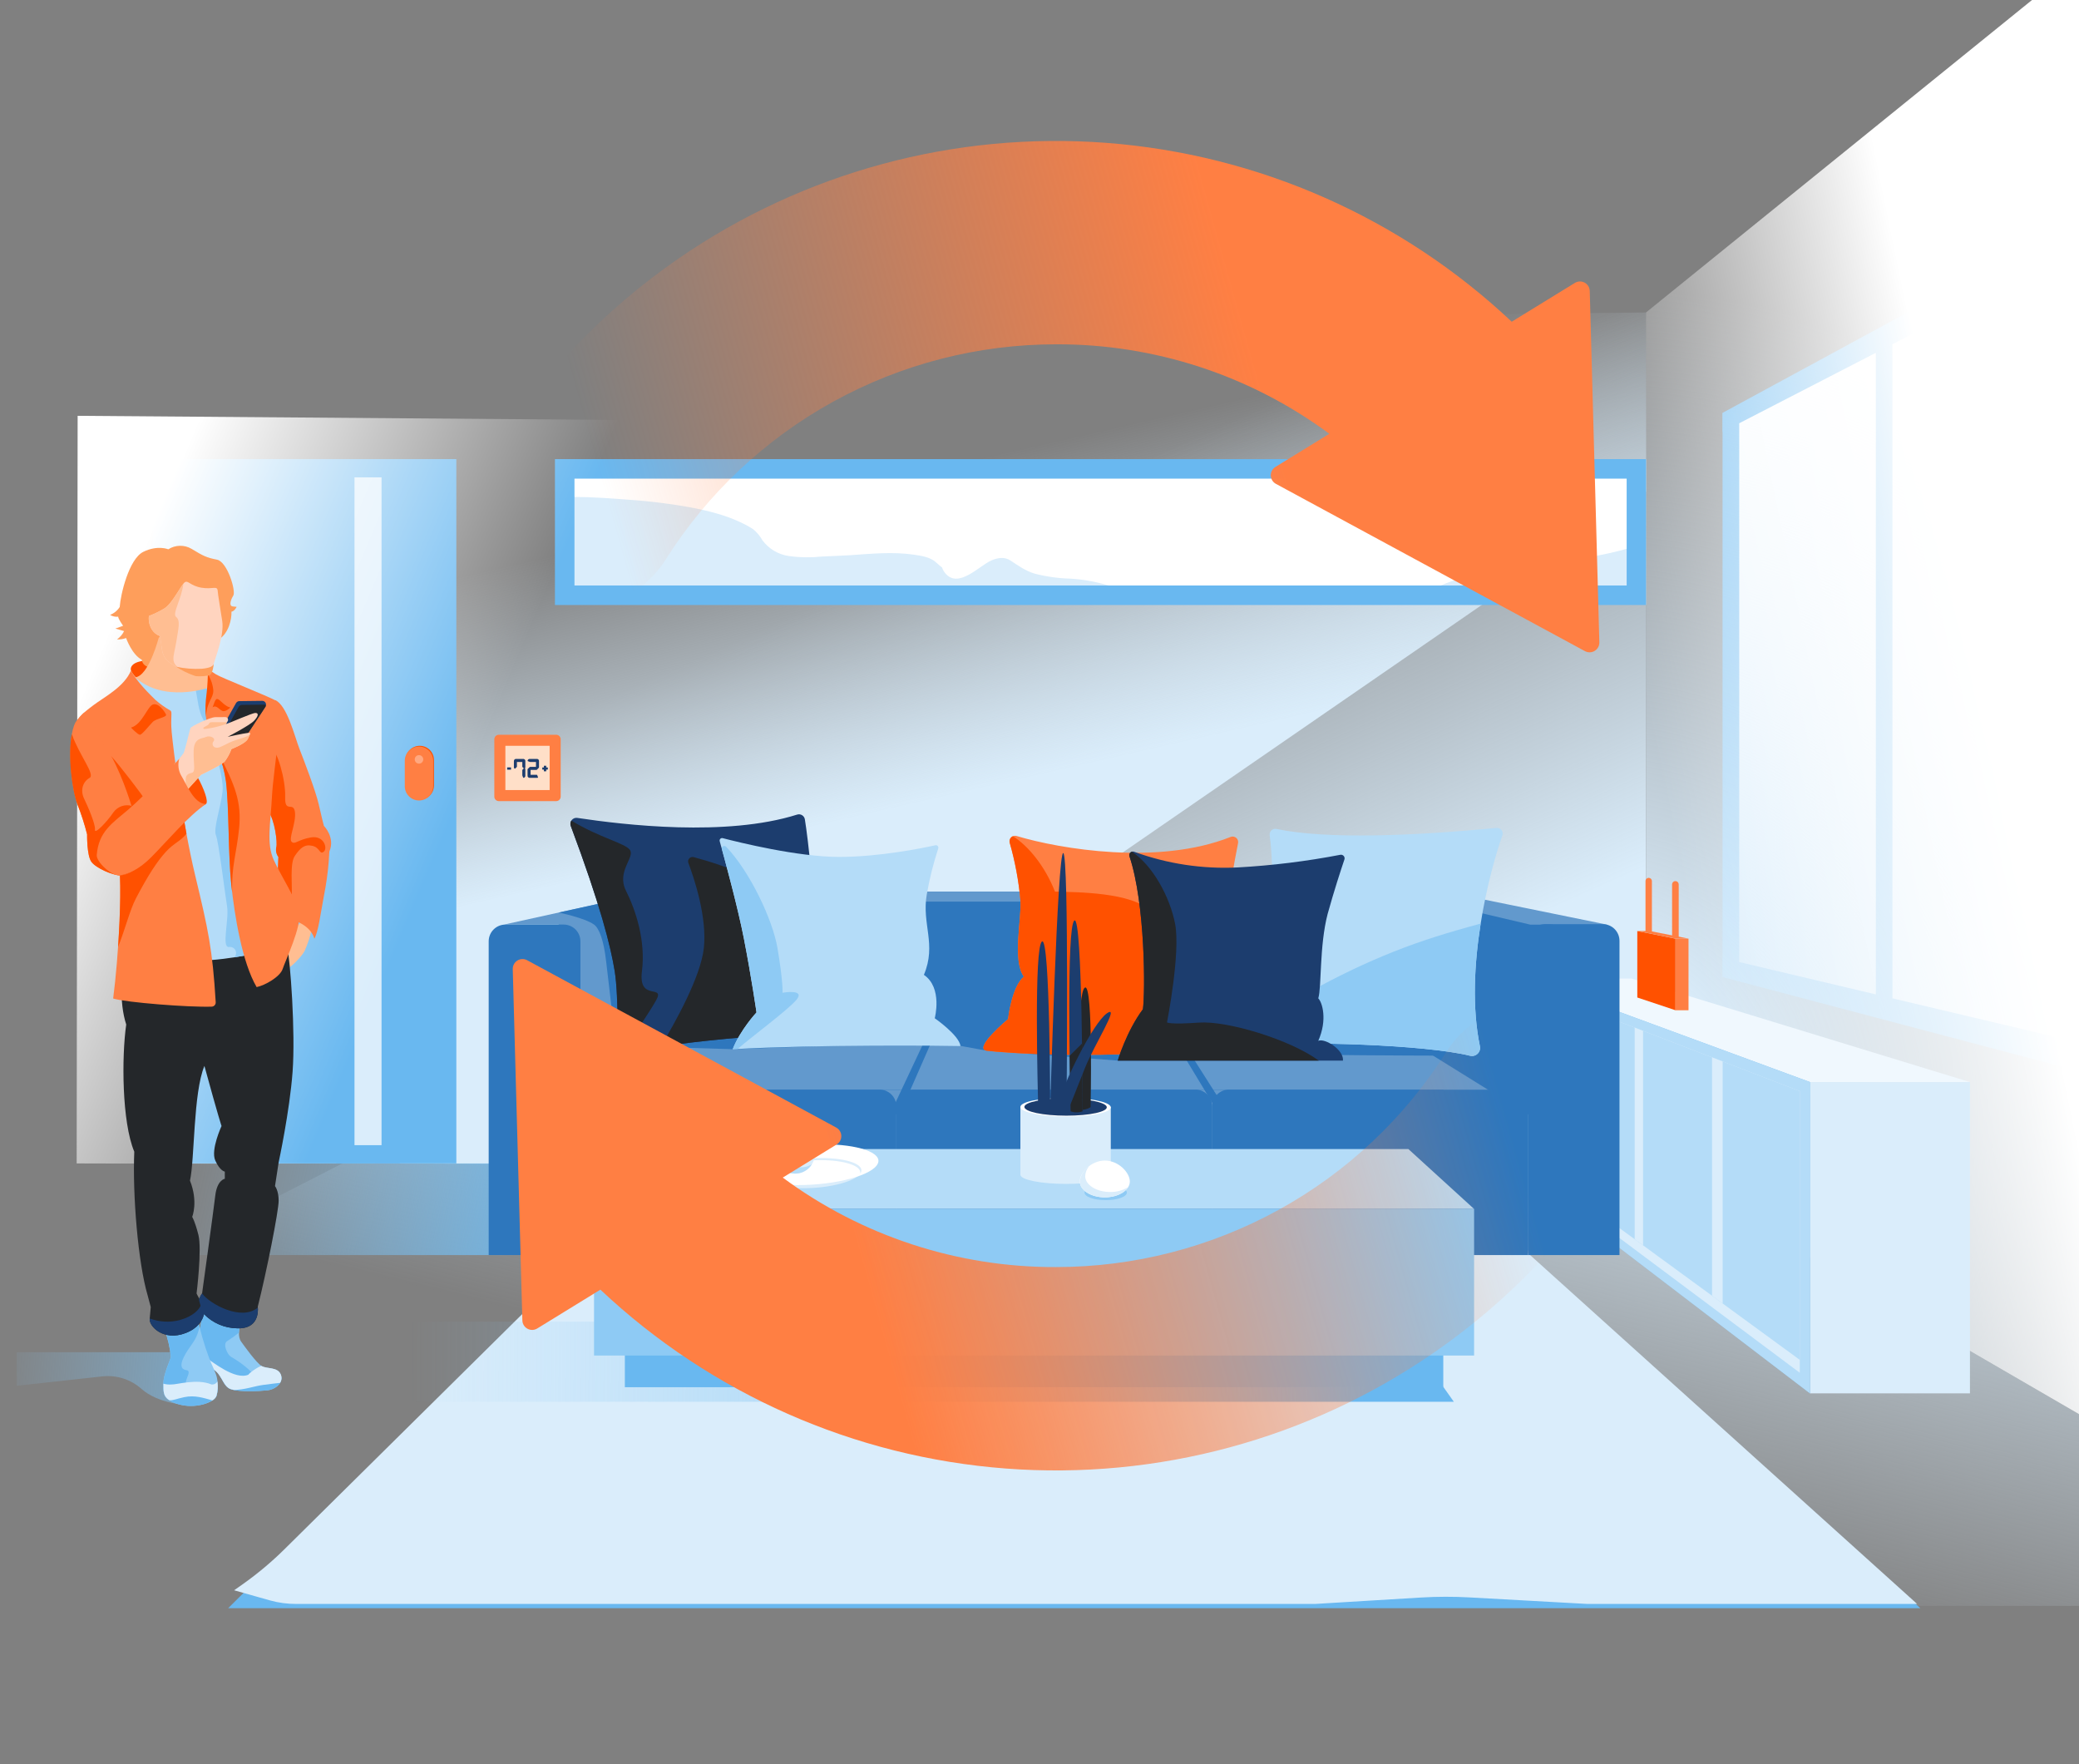 <svg width="660" height="560" viewBox="0 0 660 560" fill="none" xmlns="http://www.w3.org/2000/svg">
<rect x="0" y="0" width="660" height="560" fill="#808080" stroke="none"/>
<g clip-path="url(#clip0_655_12966)">
<path d="M678.706 340.409L549.486 307.961V132.646L678.706 64.249V340.409Z" fill="white"/>
<path d="M681.352 67.721V58.042L546.79 131.081V137.106L546.841 137.08V304.128L546.79 304.116V310.142L681.352 345.664V335.985V67.721ZM552.132 134.352L595.507 111.986V315.654L552.132 305.381V134.352ZM676.06 334.731L600.777 316.9V109.269L676.06 70.45V334.731Z" fill="#69B8F0"/>
<path d="M55.074 369.152L53.284 104.159L522.548 99.178L522.549 369.173L55.074 369.152Z" fill="url(#paint0_linear_655_12966)"/>
<path d="M53.284 104.159L48.442 369.303H126.919L212.645 369.704L522.602 156.053L522.548 99.178L53.284 104.159Z" fill="url(#paint1_linear_655_12966)"/>
<path d="M144.867 145.732H48.442V369.303H144.867V145.732Z" fill="#69B8F0"/>
<path d="M124.022 148.63H109.64V366.406H124.022V148.63Z" fill="#DAEDFB"/>
<path d="M121.124 151.527V363.508H112.538V151.527H121.124ZM126.924 145.732H106.743V369.3H126.919V145.732H126.924Z" fill="#69B8F0"/>
<path d="M520.366 148.832H180.136V188.949H520.366V148.832Z" fill="white"/>
<path d="M507.729 176.249C502.274 177.329 496.773 177.863 491.252 178.471C483.352 179.242 475.515 180.57 467.802 182.445C463.909 183.331 460.115 184.604 456.476 186.245C454.768 187.075 453.117 188.009 451.47 188.95H520.365V173.016C516.224 174.355 512.004 175.434 507.729 176.249Z" fill="#DAEDFB"/>
<path d="M351.34 185.687C347.565 184.578 343.676 183.903 339.748 183.674C335.906 183.571 332.089 183.031 328.37 182.063C325.47 181.169 323.27 179.551 320.783 177.923C318.905 176.692 316.753 177.004 314.673 177.923C310.865 179.614 304.235 186.978 300.092 181.966C299.627 181.431 299.28 180.803 299.073 180.125C298.336 179.609 297.659 178.94 296.993 178.37C295.165 176.805 292.429 176.406 290.078 176.064C283.426 175.096 276.548 175.779 269.878 176.236C266.878 176.436 263.878 176.493 260.885 176.667C257.416 177.028 253.917 176.973 250.462 176.503C248.794 176.27 247.189 175.707 245.742 174.847C244.294 173.986 243.033 172.845 242.032 171.491C241.275 170.141 240.271 168.945 239.071 167.967C238.048 167.298 236.982 166.697 235.88 166.167C230.521 163.492 224.535 162.055 218.68 160.96C212.416 159.845 206.096 159.07 199.748 158.638C193.893 158.187 188.007 157.754 182.132 157.738C181.467 157.738 180.801 157.745 180.132 157.761V188.947H362.932C359.049 187.932 355.185 186.845 351.34 185.687Z" fill="#DAEDFB"/>
<path d="M516.4 151.933V185.849H182.372V151.933H516.4ZM522.6 145.733H176.171V192.05H522.6V145.732V145.733Z" fill="#69B8F0"/>
<path d="M678.8 -27.288L522.548 99.178L522.549 369.173L678.8 459.793V-27.288Z" fill="url(#paint2_radial_655_12966)"/>
<path d="M522.549 369.173L108.682 369.302L5.3 422.301V509.749H676.554V458.489L522.549 369.173Z" fill="url(#paint3_linear_655_12966)"/>
<path d="M466.579 382.017H201.816L83.811 499.189L72.439 510.481H609.636L466.579 382.017Z" fill="#69B8F0"/>
<path d="M467.217 381.688H201.627L90.577 491.5C86.418 495.639 81.923 499.425 77.137 502.819L74.322 504.799L85.782 508.035C88.468 508.779 91.243 509.15 94.03 509.135H417.536L451.1 507.1C456.262 506.79 461.437 506.78 466.6 507.069L503.911 509.136H608.611L467.217 381.688Z" fill="#DAEDFB"/>
<path d="M443.559 419.53H110.937L77.053 444.954H461.532L443.559 419.53Z" fill="url(#paint4_linear_655_12966)"/>
<path d="M196.146 369.303H48.442L17.466 398.389H162.8L196.146 369.303Z" fill="url(#paint5_linear_655_12966)"/>
<path d="M5.3 429.23V439.886L32.657 436.886C34.873 436.668 37.11 436.914 39.226 437.607C41.342 438.3 43.291 439.426 44.948 440.913C47.358 443.018 51.03 444.813 56.619 445.723L71.369 429.223L5.3 429.23Z" fill="url(#paint6_linear_655_12966)"/>
<path d="M676.554 -25.47L522.548 99.178L522.549 369.173L676.554 458.49V-25.47Z" fill="url(#paint7_linear_655_12966)"/>
<path d="M625.378 343.477H574.592L485.351 310.63H517.99L625.378 343.477Z" fill="#F0F8FE"/>
<path d="M625.378 343.477H574.592V442.289H625.378V343.477Z" fill="#DAEDFB"/>
<path d="M485.351 310.63L574.592 343.477V442.288L485.351 374.134V310.63Z" fill="#8ECAF4"/>
<path d="M485.351 310.63L574.592 343.477V442.288L485.351 374.134V310.63Z" fill="#B4DCF8"/>
<path d="M486.713 313.804L571.363 346.359V435.753L486.713 372.502V313.804Z" fill="#DAEDFB"/>
<path d="M486.713 313.804L571.363 346.359V431.66L486.713 369.815V313.804Z" fill="#B4DCF8"/>
<path d="M518.946 326.2L521.603 327.222V395.305L518.946 393.364V326.2Z" fill="#DAEDFB"/>
<path d="M543.501 335.644L546.879 336.943V413.772L543.501 411.304V335.644Z" fill="#DAEDFB"/>
<path d="M519.779 295.54L531.908 297.965V320.686L519.779 316.636V295.54Z" fill="#FF5100"/>
<path d="M536.057 297.945H531.931L519.806 295.521H523.69L536.057 297.945Z" fill="#FF7F43"/>
<path d="M523.5 278.666C523.359 278.652 523.216 278.667 523.081 278.711C522.946 278.755 522.822 278.827 522.717 278.923C522.611 279.018 522.527 279.134 522.469 279.264C522.412 279.394 522.382 279.534 522.382 279.676V295.746L524.412 296.146V279.676C524.412 279.425 524.319 279.182 524.15 278.996C523.982 278.809 523.75 278.692 523.5 278.666Z" fill="#FF7F43"/>
<path d="M531.978 279.69C531.832 279.676 531.684 279.692 531.545 279.738C531.405 279.784 531.277 279.859 531.168 279.958C531.06 280.056 530.973 280.176 530.913 280.311C530.854 280.445 530.823 280.59 530.823 280.737V297.337L532.923 297.752V280.732C532.923 280.472 532.827 280.221 532.652 280.028C532.477 279.836 532.237 279.715 531.978 279.69Z" fill="#FF7F43"/>
<path d="M536.036 297.965H531.908V320.686H536.036V297.965Z" fill="#FF7F43"/>
<path d="M458.183 283.041H209.375V369.304H458.183V283.041Z" fill="#2E77BD"/>
<path d="M199.795 286.185H467.654L452.912 283.041H213.384L199.795 286.185Z" fill="#6299CD"/>
<path d="M493.703 353.249L454.672 330.411V284.898L493.703 293.682V353.249Z" fill="#2E77BD"/>
<path d="M485.829 293.515H510.247L458.471 282.969H441L485.829 293.515Z" fill="#6299CD"/>
<path d="M160.005 293.487H184.252L224.875 283.041H207.467L160.005 293.487Z" fill="#6299CD"/>
<path d="M454.672 328.512H212.212L184.258 345.868H485.116L454.672 328.512Z" fill="#6299CD"/>
<path d="M177.357 350.153L212.645 328.243V284.43L177.357 292.968V350.153Z" fill="#6299CD"/>
<path d="M491.646 345.937H177.997V397.009H491.646V345.937Z" fill="#6299CD"/>
<path d="M160.449 293.485H178.949C180.357 293.485 181.707 294.044 182.703 295.04C183.699 296.036 184.258 297.386 184.258 298.794V398.389H155.139V298.794C155.139 298.097 155.276 297.406 155.543 296.762C155.81 296.118 156.201 295.533 156.694 295.04C157.187 294.547 157.773 294.156 158.417 293.889C159.061 293.622 159.752 293.485 160.449 293.485Z" fill="#2E77BD"/>
<path d="M490.425 293.347H508.816C510.224 293.347 511.574 293.906 512.57 294.902C513.566 295.898 514.125 297.248 514.125 298.656V398.389H485.115V298.656C485.115 297.959 485.252 297.268 485.519 296.624C485.786 295.98 486.177 295.395 486.67 294.902C487.163 294.409 487.749 294.018 488.393 293.751C489.037 293.484 489.728 293.347 490.425 293.347Z" fill="#2E77BD"/>
<path d="M189.567 345.868H279.235C279.932 345.868 280.622 346.005 281.266 346.272C281.911 346.539 282.496 346.93 282.989 347.423C283.482 347.916 283.873 348.501 284.14 349.145C284.406 349.789 284.544 350.48 284.544 351.177V398.389H184.258V351.177C184.258 349.769 184.817 348.419 185.813 347.423C186.808 346.427 188.159 345.868 189.567 345.868Z" fill="#2E77BD"/>
<path d="M289.853 345.868H379.52C380.217 345.868 380.908 346.005 381.552 346.272C382.196 346.539 382.782 346.93 383.275 347.423C383.768 347.916 384.159 348.501 384.426 349.145C384.693 349.789 384.83 350.48 384.83 351.177V398.389H284.544V351.177C284.544 350.48 284.681 349.789 284.948 349.145C285.215 348.501 285.606 347.916 286.099 347.423C286.592 346.93 287.177 346.539 287.821 346.272C288.465 346.005 289.156 345.868 289.853 345.868Z" fill="#2E77BD"/>
<path d="M390.139 345.868H479.806C480.503 345.868 481.194 346.005 481.838 346.272C482.482 346.539 483.067 346.93 483.561 347.423C484.054 347.916 484.445 348.501 484.712 349.145C484.979 349.789 485.116 350.48 485.116 351.177V398.389H384.83V351.177C384.83 349.769 385.389 348.419 386.385 347.423C387.38 346.427 388.731 345.868 390.139 345.868Z" fill="#2E77BD"/>
<path d="M294.07 329.186H296.364L285.593 353.737H282.525L294.07 329.186Z" fill="#2E77BD"/>
<path d="M372.226 329.186H374.52L390.129 353.737H387.061L372.226 329.186Z" fill="#2E77BD"/>
<path d="M445.438 329.186H458.627L502.627 353.737H484.986L445.438 329.186Z" fill="#2E77BD"/>
<path d="M233.849 369.852L24.339 369.303L24.647 131.992L226.372 133.537L233.849 369.852Z" fill="url(#paint8_linear_655_12966)"/>
<path d="M41.59 212.835C41.298 212.18 41.517 209.776 47.162 209.662C52.807 209.548 56.886 211.248 54.167 214.762C51.448 218.276 43.969 218.16 41.59 212.835Z" fill="#FF5100"/>
<path d="M88.9 299.435C88.718 299.797 90.426 307.221 91.162 307.399C91.898 307.577 96.049 303.417 96.773 301.699C97.71 299.559 98.441 297.334 98.957 295.056C99.018 294.77 99.075 294.48 99.127 294.187V289.387C98.853 289.479 89.079 299.073 88.9 299.435Z" fill="#FFBE92"/>
<path d="M87.276 222.239C91.082 223.583 93.598 233.973 95.059 237.69C96.52 241.407 100.285 251.263 101.201 255.39C102.117 259.517 102.829 262.165 102.829 262.165C102.829 262.165 106.493 265.818 104.559 270.3C104.152 279.159 102.728 284.45 101.71 290.658C100.692 296.866 99.777 297.984 99.777 297.984C99.777 297.984 99.268 294.525 93.977 292.384C88.686 290.243 87.705 290.277 87.705 290.277L88.38 272.031C88.06 271.598 87.835 271.102 87.719 270.577C87.603 270.051 87.598 269.507 87.705 268.979C88.177 267.452 87.159 260.024 85.226 257.679C83.293 255.334 83.801 249.436 83.801 249.436L87.276 222.239Z" fill="#FF7F43"/>
<path d="M98.672 265.829C94.418 266.582 93.636 268.211 92.579 267.215C91.522 266.219 94.093 261.151 93.622 257.715C93.151 254.279 90.346 258.349 90.527 252.915C90.708 247.481 87.902 237.828 86.092 237.589C85.874 237.572 85.658 237.641 85.492 237.783L83.8 249.446C83.8 249.446 83.291 255.346 85.225 257.689C87.159 260.032 88.176 267.458 87.704 268.989C87.597 269.517 87.602 270.061 87.718 270.587C87.834 271.112 88.059 271.608 88.379 272.041L87.7 290.283C88.931 290.481 90.132 290.837 91.271 291.344L92.604 286.583C92.876 280.7 91.917 274.093 93.618 271.65C95.319 269.207 96.586 267.928 99.118 268.476C101.65 269.024 101.38 271.376 102.738 270.383C104.096 269.39 102.926 265.077 98.672 265.829Z" fill="#FF5100"/>
<path d="M49.3 212.436C47.9 212.009 45.269 211.722 45.026 209.425C41.844 207.771 40.031 202.525 40.031 202.525C39.112 202.867 38.132 203.014 37.153 202.958C38.112 202.285 38.884 201.378 39.396 200.324L36.636 199.524L39.08 198.642C39.08 198.642 37.449 196.351 37.527 195.755C36.622 195.863 35.708 195.661 34.933 195.183C36.202 194.7 37.279 193.818 38.004 192.67C38.255 188.765 40.931 177.407 45.493 175.17C50.055 172.933 53.429 174.364 53.429 174.364C54.527 173.66 55.799 173.274 57.103 173.249C58.407 173.224 59.693 173.56 60.818 174.221C64.649 176.545 65.554 176.99 68.876 177.65C72.198 178.31 74.951 187.63 74.069 189.05C73.187 190.47 72.633 192.36 73.878 192.495L75.123 192.63C75.123 192.63 74.493 194.014 73.484 194.166C73.573 196.472 72.666 201.047 69.352 203.066C66.038 205.085 60.962 205.137 60.962 205.137L49.3 212.436Z" fill="#FE9E5B"/>
<path d="M76.551 420.109C75.799 421.655 75.472 424.355 76.551 425.866C77.63 427.377 81.444 432.702 83.099 433.637C84.754 434.572 88.136 433.853 89.143 436.3C90.15 438.747 87.632 441.049 84.826 441.336C82.02 441.623 76.191 441.912 73.313 440.977C70.435 440.042 70.579 435.508 66.621 434.141C62.663 432.774 62.448 431.119 62.664 427.449C63.132 423.433 63.812 419.444 64.7 415.5C64.7 415.5 73.025 417.663 76.551 420.109Z" fill="#8ECAF4"/>
<path d="M89.36 437.191C87.726 437.742 82.595 439.216 80.733 436.691C78.507 433.676 74.281 431.242 73.279 430.654C72.277 430.066 70.585 426.669 72.089 425.729C73.4 424.898 74.661 423.99 75.864 423.009C75.899 422.006 76.133 421.021 76.551 420.109C73.025 417.663 64.696 415.509 64.696 415.509C63.809 419.452 63.131 423.439 62.664 427.454C62.448 431.124 62.664 432.779 66.621 434.146C70.578 435.513 70.435 440.046 73.313 440.982C76.191 441.918 82.02 441.629 84.826 441.341C87.288 441.084 89.527 439.281 89.36 437.191Z" fill="#69B8F0"/>
<path d="M89.143 436.3C88.136 433.853 84.754 434.573 83.099 433.637C83.071 433.621 83.038 433.595 83.009 433.577C82.617 433.7 82.24 433.865 81.883 434.069C79.213 435.652 78.854 436.369 78.854 436.369C74.629 438.182 67.526 432.276 65.227 430.857C63.285 429.657 66.674 434.15 65.227 433.567C65.68 433.785 66.145 433.976 66.621 434.138C70.579 435.505 70.435 440.038 73.313 440.974C73.612 441.067 73.915 441.145 74.222 441.206C77.71 441.171 80.635 440.006 83.603 439.606C85.788 439.306 87.703 439.091 88.914 438.959C89.164 438.567 89.315 438.121 89.355 437.658C89.395 437.195 89.322 436.729 89.143 436.3Z" fill="#DAEDFB"/>
<path d="M52.23 422.052C53.275 424.83 53.953 427.733 54.245 430.687C54.173 431.55 51.798 436.3 51.87 439.25C51.942 442.2 51.438 444.143 56.619 445.726C61.8 447.309 67.919 445.294 68.708 443.135C69.221 441.261 69.278 439.291 68.875 437.39C68.653 435.949 67.049 432.89 66.435 431.209C64.809 426.87 63.529 422.41 62.607 417.869C62.059 414.615 52.23 422.052 52.23 422.052Z" fill="#8ECAF4"/>
<path d="M59.115 434.9C56.39 434.524 57.847 431.282 59.632 428.559C61.132 426.267 62.7 424.728 63.299 421.079C62.999 419.887 62.762 418.789 62.607 417.868C62.059 414.614 52.23 422.051 52.23 422.051C53.275 424.829 53.953 427.732 54.245 430.686C54.173 431.549 51.798 436.299 51.87 439.249C51.942 442.199 51.438 444.142 56.619 445.725C61.8 447.308 67.919 445.293 68.708 443.134C68.977 442.332 69.115 441.493 69.117 440.647C67.562 440.541 64.507 440.353 61.088 440.256C56.155 440.116 61.84 435.277 59.115 434.9Z" fill="#69B8F0"/>
<path d="M68.708 443.135C69.145 441.633 69.25 440.054 69.014 438.507C68.833 438.839 68.555 439.109 68.218 439.28C67.881 439.451 67.5 439.516 67.125 439.466C62.592 437.523 56.116 439.538 54.532 439.466C53.638 439.539 52.738 439.458 51.871 439.227C51.871 439.234 51.871 439.242 51.871 439.25C51.925 441.47 51.655 443.12 53.727 444.475C54.87 444.617 55.948 444.036 58.491 443.495C61.869 442.776 64.744 443.781 67.426 444.529C67.985 444.205 68.432 443.719 68.708 443.135Z" fill="#DAEDFB"/>
<path d="M91.136 300.32C90.089 295.667 84.852 295.781 84.852 295.781C84.852 295.781 43.213 296.481 40.77 302.414C38.327 308.347 37.746 318 40.07 325.214C38.598 335.45 38.67 356.154 42.628 365.576C42.05 379.3 43.822 400.8 46.86 411.152L47.86 414.903L47.52 418.615C47.287 421.057 51.94 425.826 58.92 423.151C62.764 421.678 64.308 419.218 64.75 417.129C67.504 419.951 71.261 421.572 75.204 421.639C81.834 421.988 82.067 416.639 81.834 414.776C84.626 403.726 88.464 384.394 88.464 381.149C88.464 377.904 87.301 376.508 87.301 376.508L88.464 368.947C88.464 368.947 91.954 352.779 92.885 340.217C93.816 327.655 92.183 304.973 91.136 300.32ZM71.369 374.182C71.369 374.182 68.919 374.531 68.337 379.532C67.755 384.533 64.15 410.589 64.15 410.589C63.768 411.08 63.477 411.635 63.291 412.228C62.96 411.702 62.664 411.154 62.405 410.589C62.405 410.589 64.15 396.515 62.987 391.978C61.824 387.441 61.01 386.278 61.01 386.278C61.01 386.278 62.987 381.509 60.31 374.762C61.822 368.016 61.336 346.846 64.894 338.355C69.382 354.755 70.33 357.431 70.33 357.431C70.33 357.431 66.823 364.992 68.335 368.365C69.847 371.738 71.367 371.899 71.367 371.899L71.369 374.182Z" fill="#24272A"/>
<path d="M42.27 215.1C47.822 216.459 59.718 221.477 69.916 217.155C74.788 223.538 80 230.622 81.246 252.376C82.492 274.13 83.172 302.23 83.172 302.23C83.172 302.23 68.783 305.63 59.039 304.836C49.295 304.042 51.674 294.525 51.674 294.525C51.674 294.525 38.558 231.077 38.6 230.4C38.642 229.723 42.27 215.1 42.27 215.1Z" fill="#B4DCF8"/>
<path d="M83.172 302.231C83.172 302.231 82.492 274.131 81.246 252.378C80 230.625 74.788 223.539 69.916 217.156C67.438 218.181 64.796 218.753 62.116 218.847C62.754 221.947 62.999 225.812 64.525 228.384C66.225 231.248 71.274 246.199 70.651 251.293C70.028 256.387 67.678 263.093 68.551 265.132C69.424 267.171 71.382 283.459 72.081 287.652C72.78 291.845 70.269 300.73 72.641 300.61C73.049 300.532 73.47 300.586 73.845 300.765C74.219 300.944 74.527 301.237 74.722 301.603C74.918 301.969 74.992 302.388 74.933 302.798C74.874 303.209 74.685 303.59 74.394 303.886C79.393 303.123 83.172 302.231 83.172 302.231Z" fill="#8ECAF4"/>
<path d="M81.473 313.334C76.827 305.403 74.448 290.447 73.428 280.817C72.408 271.187 72.748 256.23 71.728 247.959C70.708 239.688 65.728 232.409 65.383 227.659C65.038 222.909 66.356 217.304 66.016 214.585C65.676 211.866 67.024 213.076 68.555 214.053C70.307 215.171 84.871 220.874 87.703 222.46C90.535 224.046 86.797 243.96 86.344 252.754C85.891 261.548 84.531 267.782 86.91 272.994C89.289 278.206 94.048 285.344 94.955 289.649C95.862 293.954 90.536 305.058 89.743 307.549C88.95 310.04 84.192 312.768 81.473 313.334Z" fill="#FF7F43"/>
<path d="M69.415 239.3C70.528 242.085 71.305 244.992 71.729 247.961C72.748 256.232 72.408 271.188 73.429 280.819C73.512 281.605 73.608 282.437 73.71 283.287C73.428 274.908 75.129 270.842 75.922 262.803C76.715 254.764 74.675 249.203 69.416 239.297L69.415 239.3Z" fill="#FF5100"/>
<path d="M42.909 214.994C47.255 214.648 50.428 202.294 50.428 202.294C50.428 202.294 60.965 203.2 63.118 205.353C65.271 207.506 65.333 210.7 65.879 213.403C66.206 215.049 66.206 216.744 65.879 218.39C65.879 218.39 51.934 223.159 42.909 214.994Z" fill="#FFBE92"/>
<path d="M65.384 227.664C65.584 222.672 67.722 221.764 67.722 219.223C67.583 217.383 66.987 215.608 65.986 214.058C65.986 214.058 65.93 217.466 65.556 220.414C65.202 222.815 65.145 225.249 65.384 227.664Z" fill="#FF5100"/>
<path d="M81.857 415.059C76.657 419.436 66.693 413.993 64.15 410.589C63.768 411.08 63.477 411.635 63.291 412.228C63.263 412.185 63.238 412.142 63.211 412.098C63.163 412.369 63.172 412.647 63.239 412.914L63.671 414.497C63.171 415.648 61.44 417.807 57.051 419.03C53.899 419.847 50.571 419.667 47.526 418.513L47.517 418.613C47.284 421.055 51.937 425.824 58.917 423.149C62.761 421.676 64.305 419.216 64.747 417.127C67.501 419.949 71.258 421.57 75.201 421.637C81.528 421.972 82.027 417.121 81.857 415.059Z" fill="#1C3D6E"/>
<path d="M35.925 316.96C40.041 318.227 60.086 319.788 67.207 319.538C67.383 319.532 67.556 319.491 67.716 319.416C67.876 319.342 68.02 319.237 68.138 319.106C68.257 318.976 68.348 318.823 68.407 318.657C68.465 318.49 68.49 318.314 68.479 318.138C67.467 301.238 66.072 294.998 61.985 277.984C57.792 260.535 54.96 237.421 54.507 232.436C54.054 227.451 54.846 225.978 54.053 225.525C52.351 224.563 50.756 223.424 49.295 222.125C47.935 220.765 43.403 216.459 41.595 212.834C39.442 218.046 32.984 221.334 29.695 223.824C26.406 226.314 23.803 228.243 23.464 231.755C23.125 235.267 36.265 265.067 37.624 273C38.983 280.933 37.624 303.93 35.925 316.96Z" fill="#FF7F43"/>
<path d="M43.176 285.122C46.991 277.873 49.828 273.475 52.734 270.302C55.19 267.62 57.506 266.896 59.193 264.644C58.599 261.43 58.052 258.222 57.557 255.133C53.518 254.816 46.003 254.182 46.006 253.85C46.006 253.397 37.623 242.47 35.414 240.172C33.205 237.874 41.59 258.609 41.59 258.609L37.109 270.8C37.34 271.641 37.52 272.39 37.624 273C38.506 278.143 38.244 289.622 37.487 300.611C39.768 294.839 41.245 288.792 43.176 285.122Z" fill="#FF5100"/>
<path d="M41.59 230.963C45.216 229.943 46.813 224.097 48.615 223.599C50.417 223.101 52.24 225.865 52.694 226.771C53.148 227.677 49.635 228.017 48.501 229.15C47.367 230.283 45.101 233.229 44.423 233.229C43.745 233.229 41.59 230.963 41.59 230.963Z" fill="#FF5100"/>
<path d="M26.478 226.4C25.573 227.274 24.744 228.224 24 229.239C21.1 234.506 22.453 249.631 24.613 255.392C25.833 258.472 26.85 261.628 27.658 264.841C27.658 264.841 27.544 271.526 29.017 273.565C30.49 275.604 35.817 277.836 38.082 277.853C39.065 277.816 40.031 277.577 40.918 277.153C41.806 276.729 42.598 276.128 43.245 275.387C43.892 274.646 44.381 273.781 44.682 272.844C44.983 271.907 45.088 270.918 44.993 269.939C44.653 264.048 41.593 255.323 41.593 255.323C41.593 255.323 38.078 243.653 33.661 237.308C29.244 230.963 28.369 224.874 26.478 226.4Z" fill="#FF7F43"/>
<path d="M44.989 269.939C44.695 264.849 42.376 257.656 41.749 255.79C40.704 255.512 39.599 255.556 38.58 255.918C37.56 256.28 36.674 256.941 36.038 257.816C33.885 260.989 29.92 265.067 30.146 263.374C30.372 261.681 27.837 255.868 26.746 253.624C25.324 250.695 26.406 248.072 28.446 246.918C30.303 245.868 25.146 239.712 22.802 233.039C21.468 239.86 22.831 250.653 24.608 255.392C25.828 258.472 26.845 261.628 27.653 264.841C27.653 264.841 27.539 271.526 29.012 273.565C30.485 275.604 35.812 277.836 38.077 277.853C39.06 277.816 40.026 277.578 40.914 277.154C41.802 276.73 42.593 276.129 43.241 275.388C43.888 274.646 44.377 273.781 44.678 272.844C44.978 271.907 45.084 270.918 44.989 269.939Z" fill="#FF5100"/>
<path d="M65.384 255.21C67.191 253.823 59.252 238.45 56.884 240.934C54.516 243.418 54.884 247.696 56.884 250.818C58.884 253.94 63.021 257.023 65.384 255.21Z" fill="#FF5100"/>
<path d="M74.933 223.171L67.478 236.371L77.083 235.26L84.265 224.348C84.399 224.145 84.468 223.905 84.465 223.662C84.461 223.418 84.384 223.181 84.244 222.982C84.13 222.821 83.98 222.689 83.804 222.6C83.629 222.51 83.434 222.464 83.237 222.467L75.975 222.555C75.762 222.557 75.554 222.616 75.371 222.724C75.189 222.832 75.037 222.986 74.933 223.171Z" fill="#1C3D6E"/>
<path d="M75.777 224.369L68.321 237.569L76.976 235.422L84.286 224.315C84.328 224.252 84.351 224.178 84.354 224.102C84.357 224.026 84.34 223.951 84.303 223.884C84.267 223.817 84.213 223.762 84.147 223.723C84.082 223.685 84.007 223.665 83.931 223.666L76.819 223.753C76.606 223.756 76.398 223.814 76.216 223.922C76.033 224.03 75.881 224.184 75.777 224.369Z" fill="#24272A"/>
<path d="M58.522 251.757L63.829 245.926C63.829 245.926 70.258 242.936 71.379 241.665C72.257 240.475 72.962 239.166 73.472 237.778C73.472 237.778 78.032 236.044 78.705 234.478C79.378 232.912 79.987 232.513 78.705 232.646C77.423 232.779 72.285 233.887 72.285 233.887C72.285 233.887 79.195 230.299 80.612 228.837C82.029 227.375 82.207 226.312 81.1 226.312C79.993 226.312 72.994 229.501 71.665 229.856C71.899 229.542 72.112 229.213 72.302 228.87C72.37 228.741 72.404 228.596 72.4 228.45C72.396 228.304 72.354 228.162 72.278 228.037C72.203 227.911 72.097 227.808 71.97 227.736C71.843 227.664 71.699 227.626 71.553 227.626C70.67 227.619 69.443 227.616 68.387 227.641C66.487 227.685 60.618 230.653 60.45 231.096C60.282 231.539 58.775 238.066 58.288 239.032C57.405 240.286 56.419 241.465 55.341 242.556C55.111 244.349 55.209 246.17 55.631 247.928C56.243 249.435 57.24 250.755 58.522 251.757Z" fill="#FFD4BF"/>
<path d="M71.665 229.86C69.612 230.576 67.493 231.08 65.338 231.366C64.091 231.454 64.357 230.966 65.638 230.347C66.919 229.728 65.86 229.24 67.587 229.24H72.087L71.665 229.86Z" fill="#FFBE92"/>
<path d="M78.705 234.482C79.13 233.495 79.527 232.973 79.44 232.754C79.409 233.981 75.34 234.476 72.751 235.76C70.162 237.044 69.491 237.46 68.641 237.322C68.41 237.314 68.186 237.24 67.996 237.108C67.806 236.977 67.659 236.793 67.571 236.579C67.483 236.365 67.459 236.131 67.501 235.903C67.543 235.676 67.65 235.466 67.809 235.298C68.609 234.245 66.588 233.359 65.384 233.935C64.18 234.511 61.61 234.105 61.477 238.294C61.344 242.483 62.245 245.008 60.887 245.318C59.529 245.628 58.994 246.099 58.953 247.4C58.924 248.284 58.934 250.171 58.944 251.293L63.829 245.926C63.829 245.926 70.258 242.936 71.379 241.665C72.257 240.475 72.962 239.166 73.473 237.778C73.473 237.778 78.032 236.044 78.705 234.482Z" fill="#FFBE92"/>
<path d="M30.713 271.412C31.306 264.004 35.585 261.328 40.684 257.023C45.783 252.718 56.884 240.934 56.884 240.934C56.635 241.822 56.566 242.751 56.683 243.666C56.8 244.58 57.099 245.462 57.564 246.259C59.15 248.752 61.529 255.21 65.382 255.21C59.716 259.062 53.203 266.866 48.038 272.079C44.209 275.943 40.682 277.496 38.076 277.853C35.47 278.21 30.537 273.607 30.713 271.412Z" fill="#FF7F43"/>
<path d="M50.626 201.848C51.635 203.988 50.61 207.948 53.648 210.171C56.686 212.394 61.107 214.371 63.813 214.071C66.519 213.771 66.896 214.191 67.682 211.318C68.468 208.445 71.222 201.618 70.549 197.133C69.876 192.648 69.241 189.2 69.1 187.5C68.959 185.8 67.531 187.163 63.959 186.554C60.387 185.945 59.722 184.097 58.651 184.831C57.58 185.565 54.708 191.61 52.187 193.131C50.62 194.071 48.974 194.871 47.268 195.523C47.099 196.971 47.4 198.435 48.127 199.699C48.701 200.671 49.579 201.426 50.626 201.848Z" fill="#FFD4BF"/>
<path d="M55.918 203.98C56.585 199.754 57.386 196.949 55.918 195.849C54.571 194.838 57.66 190.116 58.218 185.281C56.931 186.891 54.424 191.781 52.19 193.135C50.623 194.075 48.977 194.875 47.271 195.527C47.102 196.975 47.404 198.439 48.13 199.703C48.705 200.673 49.584 201.427 50.63 201.848C51.639 203.988 50.614 207.948 53.652 210.171C55.104 211.223 56.666 212.115 58.309 212.833C53.563 210.716 55.194 208.576 55.918 203.98Z" fill="#FFBE92"/>
<path d="M67.857 210.716C67.682 211.316 67.029 212.026 64.017 212.288C61.3 212.427 58.577 212.208 55.917 211.636C57.765 212.858 59.765 213.832 61.866 214.536C62.079 214.606 62.3 214.643 62.524 214.648C63.861 214.731 65.203 214.63 66.513 214.348C67.593 213.917 67.857 210.716 67.857 210.716Z" fill="#FE9E5B"/>
<path d="M67.478 224.567C68.478 221.909 68.478 221.023 70.304 222.795C72.13 224.567 73.139 224.567 73.139 224.567C73.139 224.567 71.712 226.044 70.654 225.689C69.596 225.334 68.668 223.563 67.478 224.567Z" fill="#FF5100"/>
<path d="M467.966 383.759H188.583L209.456 364.736H447.093L467.966 383.759Z" fill="#B4DCF8"/>
<path d="M458.183 393.817H198.366V440.342H458.183V393.817Z" fill="#69B8F0"/>
<path d="M467.967 383.759H188.583V430.284H467.967V383.759Z" fill="#8ECAF4"/>
<path d="M466.667 335.127C466.667 335.127 428.113 335.027 423.316 334.836C418.519 334.645 354.831 336.663 354.831 336.663L313.275 333.526L298.059 330.733L232.6 333.046L206.2 332.246L221.6 318.317L270.738 308.884L466.659 324.518L466.667 335.127Z" fill="#2E77BD"/>
<path d="M196 335.284C196 335.284 193.216 312.273 192.44 305.3C191.664 298.327 190.182 294.636 188.583 293.485C185.615 291.349 177.357 289.668 177.357 289.668L195.4 285.7L202.937 288.687L209.168 318.064L196 335.284Z" fill="#2E77BD"/>
<path d="M322.732 265.368C336.69 269.552 367.845 274.761 390.663 265.668C390.956 265.549 391.277 265.512 391.589 265.561C391.902 265.61 392.196 265.743 392.439 265.945C392.682 266.148 392.866 266.412 392.971 266.711C393.076 267.009 393.098 267.331 393.035 267.641C387.835 293.787 385.068 324.007 388.077 332.432C350.597 336.666 317.823 334.157 313.277 333.532C308.731 332.907 320.02 323.496 320.02 323.496C320.02 323.496 321.12 313.303 325.038 310.01C321.275 304.678 324.411 291.662 323.938 285.703C323.385 279.577 322.258 273.517 320.57 267.603C320.469 267.299 320.453 266.973 320.524 266.66C320.595 266.347 320.75 266.06 320.973 265.83C321.196 265.599 321.478 265.434 321.788 265.353C322.098 265.271 322.425 265.277 322.732 265.368Z" fill="#FF7F43"/>
<path d="M389.281 290.221L365.338 289.304C359.538 283.188 341.659 283.188 334.916 283.031C331.685 274.819 326.375 268.467 321.563 265.441C321.158 265.612 320.832 265.928 320.648 266.327C320.465 266.726 320.437 267.18 320.571 267.598C322.259 273.512 323.386 279.572 323.939 285.698C324.409 291.657 321.273 304.673 325.039 310.005C321.119 313.298 320.021 323.491 320.021 323.491C320.021 323.491 308.73 332.9 313.278 333.527C317.826 334.154 350.6 336.664 388.078 332.427C385.919 326.387 386.73 309.138 389.281 290.221Z" fill="#FF5100"/>
<path d="M398.949 331.783C413.556 330.466 452.376 331.583 466.667 335.126C467.088 335.232 467.529 335.23 467.949 335.12C468.37 335.01 468.755 334.795 469.069 334.495C469.384 334.196 469.617 333.821 469.748 333.407C469.878 332.992 469.902 332.552 469.816 332.126C464.763 307.755 472.865 276.583 476.946 265.2C477.048 264.915 477.077 264.608 477.029 264.309C476.982 264.009 476.859 263.727 476.673 263.487C476.487 263.248 476.244 263.059 475.965 262.939C475.687 262.819 475.383 262.771 475.081 262.8C448.488 265.378 420.996 266.455 405.227 263.133C404.946 263.071 404.654 263.078 404.376 263.153C404.098 263.229 403.843 263.37 403.631 263.565C403.42 263.761 403.259 264.004 403.162 264.275C403.065 264.546 403.035 264.837 403.075 265.122C404.931 278.456 403.992 314.383 398.949 331.783Z" fill="#B4DCF8"/>
<path d="M470.057 293.165C468.742 293.525 467.432 293.905 466.124 294.265C461.585 295.523 457.07 296.872 452.604 298.365C434.295 304.494 417.088 313.365 400.787 323.705C400.247 326.669 399.638 329.405 398.949 331.779C413.556 330.462 452.376 331.579 466.667 335.123C467.088 335.229 467.529 335.227 467.949 335.117C468.369 335.006 468.754 334.791 469.069 334.492C469.383 334.192 469.617 333.818 469.747 333.403C469.878 332.989 469.902 332.549 469.816 332.123C467.246 319.729 468.081 305.58 470.057 293.165Z" fill="#8ECAF4"/>
<path d="M196 335.284C205.89 331.451 241.742 328.484 251.658 328.354C261.202 328.224 262.14 327.248 262.14 327.248C262.14 327.248 257.783 273.87 255.51 260.066C255.464 259.796 255.36 259.539 255.205 259.312C255.05 259.086 254.849 258.896 254.613 258.755C254.378 258.614 254.116 258.526 253.843 258.496C253.571 258.467 253.295 258.496 253.035 258.583C230.471 265.69 198.119 261.853 183.253 259.625C182.926 259.577 182.592 259.615 182.284 259.736C181.977 259.856 181.706 260.055 181.498 260.312C181.291 260.569 181.154 260.876 181.101 261.202C181.049 261.528 181.082 261.863 181.198 262.172C190.575 287.244 193.827 300.243 195.135 308.21C196.5 316.493 196 335.284 196 335.284Z" fill="#1C3D6E"/>
<path d="M209.732 332.242C223.629 330.206 237.624 328.908 251.658 328.354C261.202 328.224 262.14 327.248 262.14 327.248C262.14 327.248 260.23 303.848 258.28 284.028L237.168 278.539C233.551 275.917 224.711 273.295 220.222 272.076C219.971 272.007 219.705 272.009 219.455 272.082C219.205 272.155 218.98 272.296 218.806 272.489C218.631 272.682 218.513 272.92 218.465 273.176C218.417 273.432 218.441 273.696 218.534 273.939C220.49 279.132 224.482 291.209 223.445 300.916C222.467 310.074 214.262 324.733 209.732 332.242Z" fill="#24272A"/>
<path d="M203.789 308.333C205.025 298.567 201.811 288.924 198.72 282.743C195.629 276.562 201.687 272.111 199.956 269.762C198.401 267.651 190.356 265.927 181.386 260.49C181.225 260.736 181.124 261.016 181.091 261.309C181.058 261.601 181.095 261.897 181.198 262.172C190.575 287.244 193.827 300.243 195.135 308.21C196.495 316.493 196 335.284 196 335.284C196.266 335.184 196.56 335.084 196.862 334.977C200.202 330.114 206.162 321.336 208.27 317.56C211.268 312.2 202.552 318.1 203.789 308.333Z" fill="#24272A"/>
<path d="M304.923 332.045C304.493 328.601 296.744 323.22 296.744 323.22C296.744 323.22 299.327 313.534 293.3 309.445C297.39 299.759 292.582 293.345 294.209 283.973C295.064 279.007 296.284 274.111 297.858 269.324C297.902 269.192 297.91 269.051 297.882 268.915C297.853 268.78 297.789 268.654 297.696 268.551C297.603 268.448 297.484 268.371 297.352 268.329C297.22 268.287 297.078 268.281 296.943 268.312C292.649 269.258 279.051 272.012 266.371 272.012C253.26 272.012 234.533 267.379 229.433 266.051C229.299 266.015 229.159 266.015 229.026 266.052C228.892 266.088 228.771 266.159 228.674 266.257C228.577 266.355 228.508 266.478 228.473 266.612C228.439 266.745 228.44 266.886 228.478 267.019C229.772 271.657 234.12 287.486 236.143 297.841C238.534 310.085 240.161 321.373 240.161 321.373C240.161 321.373 234.995 326.921 232.604 333.043C260.441 331.516 298.993 331.905 304.923 332.045Z" fill="#B4DCF8"/>
<path d="M252.745 317.482C255.959 313.773 248.418 315.133 248.418 315.133C248.418 315.133 248.665 311.795 246.811 300.916C245.28 291.937 238.111 276.733 230.511 268.774C230.39 268.646 230.23 268.563 230.056 268.537C229.882 268.511 229.704 268.543 229.55 268.629C229.397 268.715 229.277 268.85 229.208 269.013C229.14 269.175 229.128 269.355 229.174 269.525C230.925 275.901 234.401 288.907 236.147 297.844C238.538 310.088 240.165 321.376 240.165 321.376C240.165 321.376 234.999 326.924 232.608 333.046C233.121 333.018 233.646 332.992 234.166 332.965C238.743 329.016 249.949 320.707 252.745 317.482Z" fill="#8ECAF4"/>
<path d="M426.34 336.663C426.653 333.213 420.54 329.449 418.499 330.39C421.478 323.647 419.753 318.158 418.499 316.904C419.599 313.297 418.813 300.281 421.478 290.088C423.526 282.695 425.738 275.962 426.799 272.821C426.863 272.632 426.876 272.429 426.837 272.233C426.797 272.037 426.708 271.854 426.576 271.704C426.445 271.553 426.276 271.44 426.087 271.375C425.898 271.31 425.695 271.296 425.499 271.334C414.748 273.401 403.87 274.741 392.939 275.347C381.752 275.904 370.566 274.212 360.044 270.373C359.84 270.296 359.619 270.279 359.406 270.324C359.192 270.369 358.997 270.474 358.841 270.627C358.686 270.779 358.577 270.973 358.528 271.185C358.479 271.397 358.491 271.619 358.564 271.824C363.612 286.918 363.572 315.011 362.83 320.354C357.655 327.254 354.83 336.663 354.83 336.663H426.34Z" fill="#1C3D6E"/>
<path d="M380.646 324.6C371.292 325.277 370.478 324.541 370.478 324.541C370.478 324.541 374.816 302.501 373.054 293.282C371.425 284.763 365.954 274.698 359.309 270.353C359.162 270.399 359.026 270.474 358.908 270.573C358.791 270.673 358.694 270.795 358.625 270.932C358.555 271.069 358.514 271.219 358.503 271.373C358.493 271.526 358.513 271.68 358.563 271.826C363.611 286.92 363.571 315.013 362.829 320.356C357.654 327.256 354.829 336.665 354.829 336.665H418.649C409.3 329.822 389.372 323.965 380.646 324.6Z" fill="#24272A"/>
<path d="M352.633 351.35H323.933V372.962H323.957C324.087 374.521 330.531 375.805 338.526 375.805C346.521 375.805 352.747 374.521 352.613 372.962H352.63L352.633 351.35Z" fill="#DAEDFB"/>
<path d="M352.613 351.35C352.213 349.726 345.673 348.45 337.984 348.45C330.295 348.45 324.006 349.729 323.936 351.35C323.863 353.029 330.42 354.433 338.583 354.433C346.746 354.433 353.022 353.029 352.613 351.35Z" fill="white"/>
<path d="M351.351 351.35C351.008 349.867 345.039 348.696 338.009 348.696C330.979 348.696 325.243 349.867 325.198 351.35C325.151 352.879 331.13 354.15 338.555 354.15C345.98 354.15 351.7 352.879 351.351 351.35Z" fill="#1C3D6E"/>
<path d="M342.355 352.337C342.308 346.637 341.855 314.503 344.466 313.469C347.077 312.435 346.217 351.469 346.217 351.469C345.05 352.149 343.701 352.452 342.355 352.337Z" fill="#24272A"/>
<path d="M329.6 352.752C329.428 344.658 328.223 300.4 330.806 298.852C333.389 297.304 333.389 352.752 333.389 352.752H329.6Z" fill="#1C3D6E"/>
<path d="M339.88 352.752C339.708 343.659 338.502 293.933 341.08 292.191C343.658 290.449 343.664 352.752 343.664 352.752H339.88Z" fill="#1C3D6E"/>
<path d="M339.565 335.141C339.673 343.164 339.826 349.924 339.88 352.752C341.1 353.217 342.449 353.217 343.669 352.752C343.669 352.752 343.669 342.952 343.507 331.241C342.2 332.546 340.879 333.841 339.565 335.141Z" fill="#24272A"/>
<path d="M338.581 351.578C338.581 351.578 339.393 271.712 337.553 270.785C335.713 269.858 333.386 352.119 333.386 352.119L338.581 351.578Z" fill="#1C3D6E"/>
<path d="M336.073 350.422C337.282 344.388 346.952 324.754 351.385 321.672C355.818 318.59 347.247 331.806 344.346 339.22C341.445 346.634 339.458 351.469 339.458 351.469L336.073 350.422Z" fill="#1C3D6E"/>
<path d="M273.3 372.192C274.526 369.611 268.9 367.602 260.792 367.602C252.684 367.602 244.618 369.611 242.71 372.192C240.71 374.892 246.166 377.178 254.978 377.178C263.79 377.178 272.017 374.894 273.3 372.192Z" fill="#DAEDFB"/>
<path d="M278.678 369.334C280.196 365.877 272.391 363.226 261.325 363.226C250.259 363.226 239.125 365.877 236.313 369.334C233.313 373.016 240.793 376.182 253.202 376.182C265.611 376.182 277.06 373.016 278.678 369.334Z" fill="white"/>
<path d="M260.792 367.6C252.68 367.6 244.618 369.609 242.71 372.19C242.633 372.3 242.566 372.417 242.51 372.539C244.892 370.104 252.618 368.256 260.395 368.256C268.172 368.256 273.653 370.104 273.078 372.539C273.162 372.429 273.236 372.312 273.301 372.19C274.526 369.611 268.9 367.6 260.792 367.6Z" fill="#DAEDFB"/>
<path d="M252.426 372.541C255.88 372.541 258.679 369.741 258.679 366.288C258.679 362.835 255.88 360.035 252.426 360.035C248.973 360.035 246.173 362.835 246.173 366.288C246.173 369.741 248.973 372.541 252.426 372.541Z" fill="#DAEDFB"/>
<path d="M254.435 370.532C253.32 370.537 252.224 370.242 251.261 369.678C250.299 369.115 249.505 368.303 248.964 367.328C248.422 366.353 248.152 365.251 248.182 364.136C248.213 363.021 248.542 361.934 249.135 360.99C248.334 361.484 247.654 362.154 247.148 362.948C246.642 363.743 246.323 364.641 246.214 365.577C246.104 366.512 246.208 367.46 246.517 368.35C246.827 369.239 247.333 370.047 247.999 370.713C248.665 371.379 249.473 371.886 250.363 372.195C251.252 372.504 252.2 372.608 253.136 372.499C254.071 372.389 254.969 372.07 255.764 371.564C256.558 371.058 257.228 370.379 257.722 369.577C256.738 370.197 255.599 370.528 254.435 370.532Z" fill="#B4DCF8"/>
<path d="M233.57 380.528C237.281 380.528 240.289 379.456 240.289 378.133C240.289 376.81 237.281 375.738 233.57 375.738C229.859 375.738 226.851 376.81 226.851 378.133C226.851 379.456 229.859 380.528 233.57 380.528Z" fill="#8ECAF4"/>
<path d="M241.233 374.6C241.233 377.383 237.678 379.639 233.294 379.639C228.91 379.639 225.354 377.383 225.354 374.6C225.354 371.817 228.909 367.967 233.294 367.967C237.679 367.967 241.233 371.817 241.233 374.6Z" fill="#6299CD"/>
<path d="M235 377.937C230.616 377.937 227.061 375.681 227.061 372.898C227.133 371.733 227.571 370.621 228.313 369.72C227.497 370.272 226.81 370.994 226.3 371.837C225.79 372.679 225.469 373.622 225.358 374.601C225.358 377.384 228.913 379.64 233.298 379.64C236.685 379.64 239.57 378.29 240.71 376.394C238.993 377.443 237.012 377.979 235 377.937Z" fill="#2E77BD"/>
<path d="M351.014 380.96C354.725 380.96 357.733 379.888 357.733 378.565C357.733 377.242 354.725 376.17 351.014 376.17C347.303 376.17 344.295 377.242 344.295 378.565C344.295 379.888 347.303 380.96 351.014 380.96Z" fill="#8ECAF4"/>
<path d="M358.677 375.033C358.677 377.816 355.123 380.072 350.738 380.072C346.353 380.072 342.799 377.816 342.799 375.033C342.799 372.25 346.353 368.4 350.738 368.4C355.123 368.4 358.677 372.25 358.677 375.033Z" fill="white"/>
<path d="M352.441 378.369C348.056 378.369 344.502 376.113 344.502 373.33C344.574 372.166 345.012 371.054 345.753 370.153C344.937 370.705 344.251 371.427 343.741 372.269C343.231 373.112 342.91 374.055 342.799 375.033C342.799 377.816 346.353 380.072 350.738 380.072C354.126 380.072 357.01 378.723 358.15 376.827C356.433 377.876 354.452 378.411 352.441 378.369Z" fill="#DAEDFB"/>
<path d="M137.763 241.251C137.763 238.76 135.744 236.741 133.253 236.741C130.762 236.741 128.743 238.76 128.743 241.251V249.347C128.743 251.838 130.762 253.857 133.253 253.857C135.744 253.857 137.763 251.838 137.763 249.347V241.251Z" fill="#FF5100"/>
<path d="M137.525 241.488C137.525 238.997 135.506 236.978 133.015 236.978C130.524 236.978 128.505 238.997 128.505 241.488V249.584C128.505 252.075 130.524 254.094 133.015 254.094C135.506 254.094 137.525 252.075 137.525 249.584V241.488Z" fill="#FF7F43"/>
<path d="M133.015 242.402C133.762 242.402 134.367 241.797 134.367 241.05C134.367 240.303 133.762 239.698 133.015 239.698C132.268 239.698 131.663 240.303 131.663 241.05C131.663 241.797 132.268 242.402 133.015 242.402Z" fill="#FFA880"/>
<path d="M176.563 233.229H158.36C157.569 233.229 156.927 233.871 156.927 234.662V252.865C156.927 253.656 157.569 254.298 158.36 254.298H176.563C177.354 254.298 177.996 253.656 177.996 252.865V234.662C177.996 233.871 177.354 233.229 176.563 233.229Z" fill="#FF7F43"/>
<path d="M174.486 236.741H160.439V250.788H174.486V236.741Z" fill="#FFDFC8"/>
<path d="M166.772 243.672V241.432C166.745 241.306 166.682 241.191 166.59 241.1C166.499 241.008 166.384 240.945 166.258 240.918C166.194 240.943 166.122 240.943 166.058 240.918H163.669C163.543 240.945 163.428 241.008 163.337 241.1C163.246 241.191 163.183 241.307 163.156 241.433C163.147 241.47 163.15 241.51 163.167 241.545C163.152 241.571 163.143 241.6 163.143 241.63V243.672C163.143 243.694 163.147 243.715 163.155 243.735C163.164 243.755 163.176 243.774 163.191 243.789L163.348 243.946C163.363 243.962 163.382 243.974 163.402 243.983C163.422 243.991 163.444 243.996 163.466 243.996C163.51 243.995 163.552 243.978 163.583 243.947L164.054 243.475C164.07 243.46 164.082 243.442 164.09 243.421C164.099 243.401 164.103 243.38 164.103 243.358V241.875H165.814V243.358C165.814 243.38 165.818 243.401 165.827 243.421C165.835 243.442 165.847 243.46 165.863 243.475L166.295 243.908L165.863 244.341C165.847 244.356 165.835 244.374 165.827 244.395C165.818 244.415 165.814 244.436 165.814 244.458V246.108C165.814 246.128 165.818 246.147 165.825 246.166L166.06 246.795C166.072 246.827 166.093 246.854 166.121 246.873C166.149 246.893 166.182 246.903 166.216 246.903C166.229 246.904 166.243 246.904 166.256 246.903C166.388 246.873 166.507 246.804 166.6 246.705C166.692 246.606 166.753 246.482 166.775 246.349V244.149C166.775 244.105 166.757 244.062 166.726 244.031L166.608 243.913L166.726 243.795C166.742 243.779 166.754 243.759 166.761 243.738C166.769 243.717 166.773 243.694 166.772 243.672Z" fill="#1C3D6E"/>
<path d="M171.111 241.432C171.084 241.306 171.021 241.191 170.93 241.1C170.839 241.009 170.724 240.946 170.598 240.918C170.534 240.943 170.462 240.943 170.398 240.918H168.009C167.883 240.945 167.767 241.008 167.676 241.1C167.585 241.191 167.522 241.307 167.495 241.433C167.485 241.472 167.49 241.513 167.508 241.549C167.527 241.585 167.558 241.613 167.595 241.628L168.223 241.863C168.242 241.87 168.262 241.874 168.282 241.875H170.151V243.358C170.151 243.382 170.156 243.406 170.167 243.428H168.274C168.23 243.428 168.188 243.445 168.157 243.476L167.528 244.093C167.513 244.108 167.501 244.127 167.492 244.147C167.484 244.167 167.48 244.188 167.48 244.21V246.187C167.48 246.214 167.487 246.241 167.5 246.265C167.48 246.302 167.475 246.345 167.485 246.385C167.515 246.516 167.584 246.636 167.683 246.728C167.781 246.821 167.905 246.881 168.038 246.903H170.631C170.658 246.903 170.685 246.896 170.708 246.884C170.732 246.871 170.753 246.853 170.768 246.831C170.783 246.809 170.793 246.784 170.796 246.757C170.799 246.731 170.796 246.704 170.786 246.679L170.551 246.05C170.539 246.018 170.518 245.991 170.49 245.971C170.462 245.952 170.429 245.941 170.395 245.941H168.44V244.458C168.44 244.434 168.434 244.41 168.424 244.388H170.317C170.361 244.388 170.403 244.371 170.434 244.34L171.063 243.704C171.094 243.672 171.112 243.63 171.112 243.586L171.111 241.432Z" fill="#1C3D6E"/>
<path d="M162.235 243.593H161.007V244.313H162.235V243.593Z" fill="#1C3D6E"/>
<path d="M173.917 243.613H172.152V244.292H173.917V243.613Z" fill="#1C3D6E"/>
<path d="M173.409 243.07H172.659V244.834H173.409V243.07Z" fill="#1C3D6E"/>
<path d="M498.082 320.516C483.656 315.074 467.372 320.916 459.138 333.952C445.924 354.857 427.636 372.078 405.975 384.012C384.314 395.947 359.986 402.205 335.255 402.206C304.03 402.327 273.601 392.364 248.494 373.8L265.615 363.28C266.078 362.995 266.458 362.593 266.716 362.115C266.975 361.636 267.103 361.098 267.088 360.555C267.073 360.011 266.916 359.481 266.631 359.018C266.346 358.555 265.945 358.174 265.467 357.915L167.351 304.808C166.873 304.55 166.335 304.422 165.791 304.437C165.248 304.452 164.718 304.61 164.255 304.894C163.792 305.179 163.412 305.58 163.153 306.058C162.894 306.536 162.765 307.074 162.779 307.617L165.83 419.143C165.845 419.686 166.003 420.216 166.288 420.679C166.573 421.142 166.975 421.522 167.453 421.781C167.931 422.04 168.468 422.169 169.012 422.154C169.555 422.139 170.085 421.982 170.549 421.698L190.6 409.375C225.742 442.458 271.162 462.497 319.288 466.152C367.414 469.807 415.339 456.856 455.074 429.459C478.746 413.144 498.835 392.164 514.11 367.808C516.639 363.755 518.236 359.191 518.787 354.445C519.338 349.7 518.828 344.891 517.295 340.367C515.761 335.842 513.242 331.714 509.92 328.281C506.597 324.849 502.554 322.196 498.082 320.516Z" fill="url(#paint9_linear_655_12966)"/>
<path d="M172.428 190.983C186.855 196.425 203.139 190.583 211.373 177.547C224.586 156.642 242.874 139.421 264.535 127.487C286.196 115.553 310.524 109.294 335.255 109.294C366.479 109.174 396.909 119.137 422.016 137.7L404.896 148.22C404.433 148.505 404.053 148.907 403.794 149.385C403.536 149.863 403.407 150.401 403.422 150.945C403.437 151.488 403.595 152.019 403.879 152.482C404.164 152.945 404.565 153.326 405.043 153.585L503.16 206.692C503.638 206.95 504.176 207.078 504.719 207.063C505.263 207.048 505.793 206.89 506.256 206.606C506.719 206.321 507.099 205.92 507.358 205.442C507.617 204.964 507.746 204.426 507.732 203.883L504.681 92.358C504.666 91.814 504.508 91.284 504.223 90.821C503.938 90.358 503.536 89.978 503.058 89.719C502.58 89.46 502.042 89.332 501.498 89.346C500.955 89.361 500.424 89.519 499.961 89.803L479.91 102.125C444.768 69.041 399.349 49.002 351.223 45.347C303.097 41.692 255.172 54.643 215.437 82.04C191.765 98.356 171.675 119.335 156.4 143.691C153.871 147.744 152.273 152.308 151.723 157.054C151.172 161.799 151.682 166.608 153.215 171.132C154.749 175.657 157.268 179.785 160.59 183.218C163.913 186.65 167.956 189.303 172.428 190.983Z" fill="url(#paint10_linear_655_12966)"/>
</g>
<defs>
<linearGradient id="paint0_linear_655_12966" x1="268.129" y1="187.63" x2="343.965" y2="358.261" gradientUnits="userSpaceOnUse">
<stop stop-color="#DAEDFB" stop-opacity="0"/>
<stop offset="0.986" stop-color="#DAEDFB"/>
</linearGradient>
<linearGradient id="paint1_linear_655_12966" x1="267.455" y1="155.109" x2="290.664" y2="256.913" gradientUnits="userSpaceOnUse">
<stop stop-color="#DAEDFB" stop-opacity="0"/>
<stop offset="0.986" stop-color="#DAEDFB"/>
</linearGradient>
<radialGradient id="paint2_radial_655_12966" cx="0" cy="0" r="1" gradientUnits="userSpaceOnUse" gradientTransform="translate(503.148 352.299) scale(261.501 261.501)">
<stop offset="0.168" stop-color="#DAEDFB"/>
<stop offset="1" stop-color="#DAEDFB" stop-opacity="0"/>
</radialGradient>
<linearGradient id="paint3_linear_655_12966" x1="342.521" y1="459.458" x2="386.367" y2="278.839" gradientUnits="userSpaceOnUse">
<stop stop-color="#DAEDFB" stop-opacity="0"/>
<stop offset="0.986" stop-color="#DAEDFB"/>
</linearGradient>
<linearGradient id="paint4_linear_655_12966" x1="130.355" y1="431.41" x2="437.782" y2="433.378" gradientUnits="userSpaceOnUse">
<stop stop-color="#8ECAF4" stop-opacity="0"/>
<stop offset="0.986" stop-color="#69B8F0"/>
</linearGradient>
<linearGradient id="paint5_linear_655_12966" x1="55.584" y1="373.742" x2="189.348" y2="400.128" gradientUnits="userSpaceOnUse">
<stop stop-color="#8ECAF4" stop-opacity="0"/>
<stop offset="0.986" stop-color="#69B8F0"/>
</linearGradient>
<linearGradient id="paint6_linear_655_12966" x1="-4.223" y1="432.453" x2="109.369" y2="440.82" gradientUnits="userSpaceOnUse">
<stop stop-color="#8ECAF4" stop-opacity="0"/>
<stop offset="0.986" stop-color="#69B8F0"/>
</linearGradient>
<linearGradient id="paint7_linear_655_12966" x1="527.342" y1="246.983" x2="632.853" y2="225.435" gradientUnits="userSpaceOnUse">
<stop stop-color="white" stop-opacity="0"/>
<stop offset="0.991" stop-color="white"/>
</linearGradient>
<linearGradient id="paint8_linear_655_12966" x1="143.514" y1="259.103" x2="28.735" y2="210.543" gradientUnits="userSpaceOnUse">
<stop stop-color="white" stop-opacity="0"/>
<stop offset="0.991" stop-color="white"/>
</linearGradient>
<linearGradient id="paint9_linear_655_12966" x1="471.043" y1="327.805" x2="266.134" y2="385.271" gradientUnits="userSpaceOnUse">
<stop stop-color="#FF7F43" stop-opacity="0"/>
<stop offset="0.986" stop-color="#FF7F43"/>
</linearGradient>
<linearGradient id="paint10_linear_655_12966" x1="199.468" y1="183.694" x2="404.377" y2="126.228" gradientUnits="userSpaceOnUse">
<stop stop-color="#FF7F43" stop-opacity="0"/>
<stop offset="0.986" stop-color="#FF7F43"/>
</linearGradient>
<clipPath id="clip0_655_12966">
<rect width="660" height="560" fill="white"/>
</clipPath>
</defs>
</svg>
